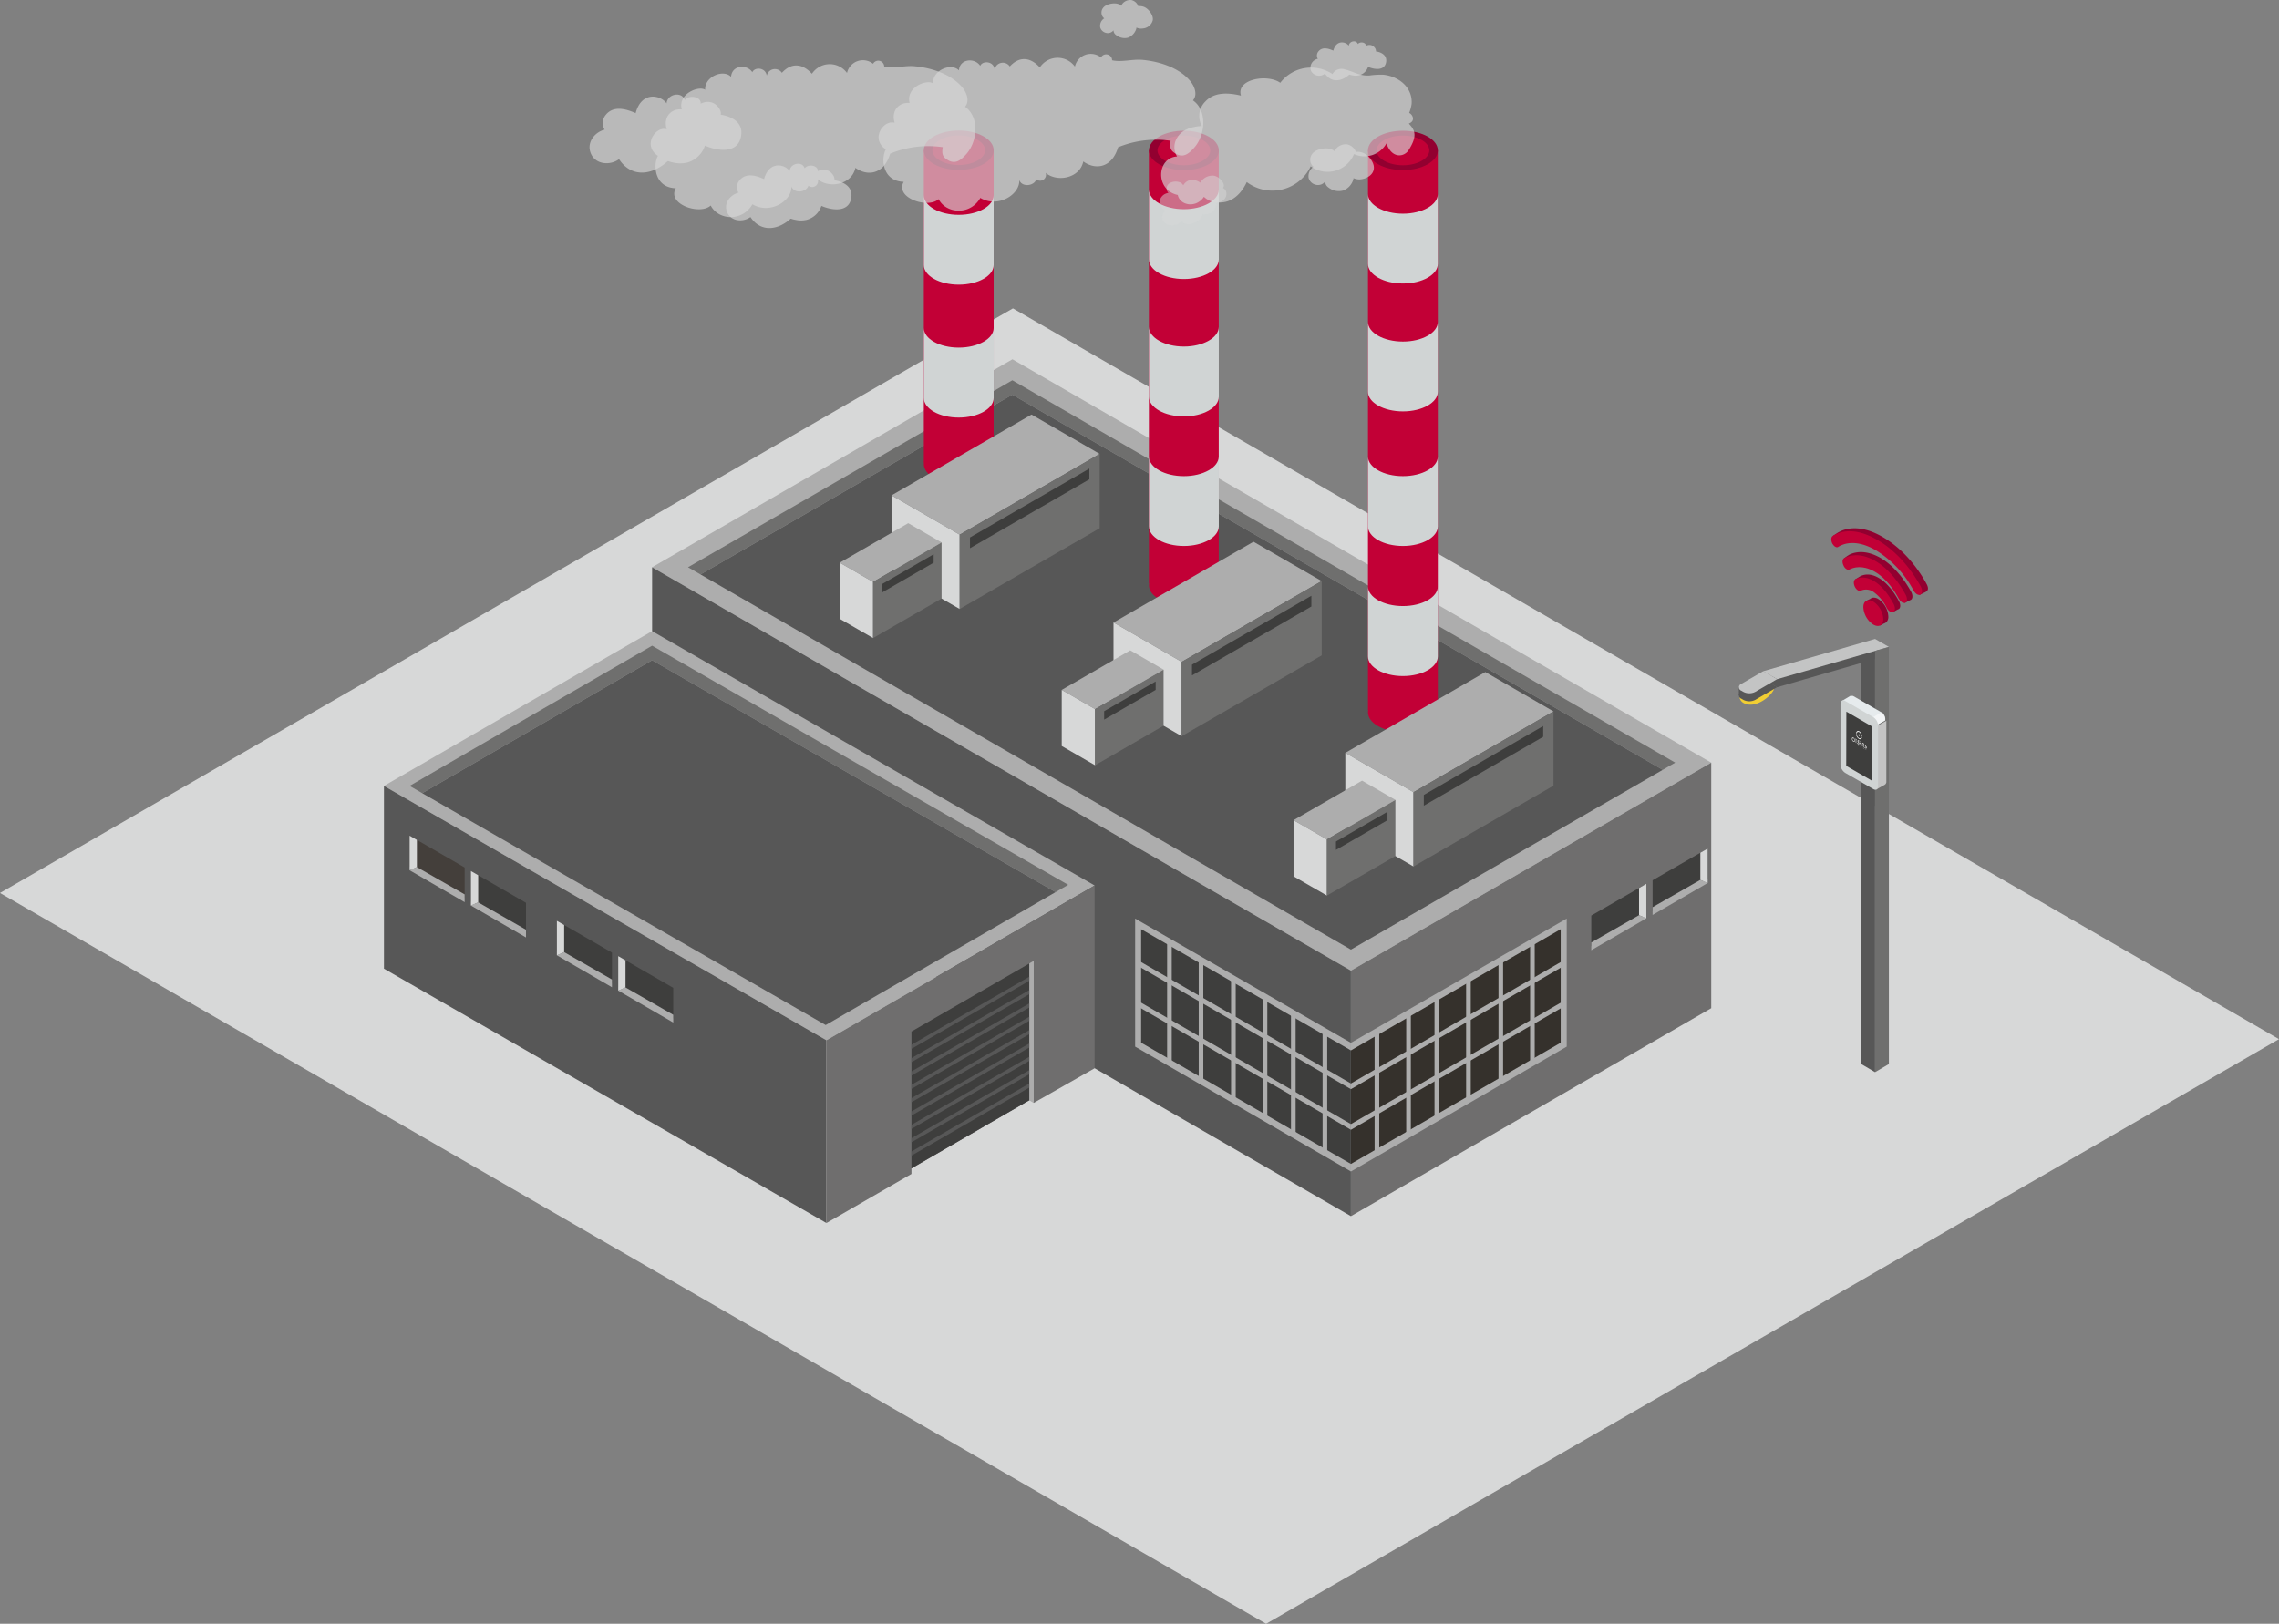 <svg xmlns="http://www.w3.org/2000/svg" viewBox="0 0 669.9 477.44"><rect x="0" y="0" width="669.9" height="477.44" fill="#808080" stroke="none"/><defs><style>.cls-1{isolation:isolate;}.cls-19,.cls-2,.cls-20{fill:#d7d8d8;}.cls-3{fill:#f1ce33;}.cls-4{fill:#575757;}.cls-5{fill:#c3c4c4;}.cls-6{fill:#6f6f6e;}.cls-7{fill:#920030;}.cls-8{fill:#c20036;}.cls-9{fill:#c4c4c4;}.cls-10{fill:#e6ebed;}.cls-11,.cls-14{fill:#fff;}.cls-11,.cls-20{opacity:0.5;}.cls-11{mix-blend-mode:multiply;}.cls-12{fill:#d0d4d4;}.cls-13{fill:#3e3e3d;}.cls-15{fill:#adadad;}.cls-16{fill:#6f6e6e;}.cls-17{fill:#35312c;}.cls-18{fill:#443f3b;}.cls-19{opacity:0.65;}</style></defs><g class="cls-1"><g id="Capa_2" data-name="Capa 2"><g id="Capa_1-2" data-name="Capa 1"><polygon class="cls-2" points="297.74 90.67 0 262.56 372.17 477.44 669.9 305.54 297.74 90.67"/><path class="cls-3" d="M511.33,205.06a2.37,2.37,0,0,0,1.32,1.71c3.77,1.88,8.87-2.9,8.87-4.54a41,41,0,0,0-6.64.34,5.11,5.11,0,0,0-1.39.32A6.59,6.59,0,0,0,511.33,205.06Z"/><polygon class="cls-4" points="551.17 315.25 547.1 312.86 547.1 192.61 551.17 191.38 551.17 315.25"/><polygon class="cls-4" points="551.17 190.23 518.31 199.72 522.37 202.07 555.23 192.58 551.17 190.23"/><polygon class="cls-5" points="551.17 187.87 518.31 197.35 522.37 199.7 555.23 190.21 551.17 187.87"/><polygon class="cls-6" points="555.23 312.86 551.17 315.25 551.17 191.38 555.23 190.21 555.23 312.86"/><path class="cls-4" d="M511.85,203.43a1.06,1.06,0,0,0,0,2l.6.35a3.83,3.83,0,0,0,3.5,0l6.42-3.74-4.06-2.35Z"/><rect class="cls-4" x="511.12" y="202.09" width="2.49" height="2.38" transform="translate(-0.38 0.96) rotate(-0.11)"/><path class="cls-5" d="M511.85,201.08a1.06,1.06,0,0,0,0,2l.6.35a3.83,3.83,0,0,0,3.5,0l6.42-3.74-4.06-2.35Z"/><path class="cls-7" d="M550.44,175.75h0a2.49,2.49,0,0,1,1.74.42,6.54,6.54,0,0,1,2.89,5.2,2.17,2.17,0,0,1-.6,1.58h0a2.46,2.46,0,0,1-.85.44l-1,.54-4-7.27,1.15-.58a1.46,1.46,0,0,1,.67-.33"/><path class="cls-7" d="M546.78,169.45c1.11-.55,3-1,5.55.53,2.75,1.61,4.75,4.71,5.87,6.81.59,1.1.44,2.25-.3,2.38l-.39.21-1,.54-6.18-7.39a3.54,3.54,0,0,0-1.85.32c-.47.23-1.14-.13-1.62-.86h0c-.18-.26-.3-.54.15-1.16l-1.75-.42Z"/><path class="cls-7" d="M543.56,163.11c1.61-.81,4.7-1.54,8.94.79,4.63,2.56,7.76,7.35,9.27,10.12.6,1.09.46,2.25-.27,2.42,0,0-.45.25-.5.25l-1.1.58-4.84-7-6.83-4.39a6.72,6.72,0,0,0-3.29.71c-.47.25-1.17-.14-1.63-.91h0l0,0-.45,0-.85-1.49.89-.66Z"/><path class="cls-7" d="M538.7,157.63l1.29-.87c1.79-1.16,6.07-2.87,12.79.78l.2.11c7.1,3.95,11.43,10.57,13.3,14,.47.85.58,1.6.22,2l-.36.34-.2.11a2.27,2.27,0,0,1-.5.23l-1.19.59-2-2.9L554,162l-4.71-2.69c-3.9-1.18-6.45-.1-7.63.65-.45.29-1.14-.06-1.61-.81h0a2.94,2.94,0,0,1-.42-1.14Z"/><path class="cls-8" d="M538.73,160c.47.75,1.14,1.1,1.59.81,1.46-.93,5.11-2.39,10.88.87l.18.1a30.79,30.79,0,0,1,11.1,11.85c.47.87,1.25,1.41,1.84,1.27h0c.74-.17.88-1.33.29-2.42-1.85-3.39-6.11-10-13.1-13.92l-.21-.11c-6.62-3.66-10.83-2-12.6-.84-.55.36-.53,1.48,0,2.39Z"/><path class="cls-8" d="M542,166.55c.46.76,1.15,1.15,1.62.91,1.21-.63,3.83-1.42,7.37.59l.13.07c3.53,2.07,5.91,5.82,7,7.91.46.85,1.21,1.37,1.78,1.24.72-.18.85-1.32.26-2.39-1.49-2.76-4.57-7.51-9.13-10.06-4.39-2.46-7.54-1.49-9-.67-.58.31-.58,1.44,0,2.38Z"/><path class="cls-8" d="M556.34,180h0c.73-.13.88-1.26.3-2.36-1.1-2.09-3.08-5.17-5.79-6.78-2.5-1.49-4.37-1.09-5.46-.55-.62.31-.61,1.53,0,2.51h0c.47.73,1.13,1.09,1.59.86a3.78,3.78,0,0,1,3.73.37,12.4,12.4,0,0,1,3.89,4.7c.43.82,1.14,1.34,1.69,1.24"/><path class="cls-8" d="M547.72,178.45a6.56,6.56,0,0,0,2.8,5.12c1.63,1,3,.4,3.06-1.45a6.56,6.56,0,0,0-2.85-5.17c-1.61-1-3-.31-3,1.5"/><g id="_5" data-name="5"><g class="cls-1"><path class="cls-9" d="M552,231.2l0-17.87,2.48-1.41,0,17.87a1,1,0,0,1-.42.91l-2.48,1.41A1,1,0,0,0,552,231.2Z"/><path class="cls-10" d="M543.89,204.62h0l.07,0,.08,0h.36l.13,0,.05,0h0l.07,0,.2.09,8.23,4.76a1.51,1.51,0,0,1,.26.18l.09.07.12.11,0,.06.05.05.06.06a1.71,1.71,0,0,1,.11.14l0,.05,0,0,0,.05.08.12.07.12h0l.06.1.06.12,0,.11h0a.5.5,0,0,0,.05.13,1.5,1.5,0,0,0,.07.2v0s0,0,0,.05,0,.11,0,.16,0,.07,0,.1v.1a1.32,1.32,0,0,1,0,.28l-2.48,1.41a1.84,1.84,0,0,0,0-.33V213a1.73,1.73,0,0,0-.07-.31v0a2.19,2.19,0,0,0-.12-.33h0c-.05-.11-.11-.22-.17-.33h0a2.2,2.2,0,0,0-.19-.3l0,0-.21-.25-.05,0-.18-.17-.08-.07-.27-.19-8.23-4.75-.26-.12,0,0-.23,0h-.26a.65.65,0,0,0-.21.07Z"/></g><path class="cls-11" d="M553.08,209.44l0,0a1.51,1.51,0,0,1,.26.18l.09.07.12.11,0,.06.05.05.06.06a1.71,1.71,0,0,1,.11.14l0,.05,0,0,0,.05.08.12.07.12h0l.06.1.06.12,0,.11h0a.5.5,0,0,0,.05.13.78.78,0,0,0,0,.14.14.14,0,0,0,0,.06v0s0,0,0,.05,0,.11,0,.16,0,.07,0,.1v.1a1.32,1.32,0,0,1,0,.28l-2.48,1.41a1.84,1.84,0,0,0,0-.33V213a1.73,1.73,0,0,0-.07-.31v0a2.19,2.19,0,0,0-.12-.33h0c-.05-.11-.11-.22-.17-.33h0a2.2,2.2,0,0,0-.19-.3l0,0-.21-.25-.05,0-.18-.17-.08-.07-.27-.19,0,0Z"/><path class="cls-12" d="M541,206.93c0-.9.64-1.26,1.42-.81l8.23,4.75a3.14,3.14,0,0,1,1.42,2.46l0,17.87c0,.9-.64,1.27-1.42.81l-8.23-4.75a3.14,3.14,0,0,1-1.42-2.45Z"/><polygon class="cls-13" points="542.69 225.19 542.73 209.24 550.31 213.63 550.28 229.57 542.69 225.19 542.69 225.19"/></g><path class="cls-14" d="M544.17,216.54s0,0,0,0a.11.11,0,0,1,0,.07l0,1.08-.13-.08,0-1.07a.08.08,0,0,1,0-.05S544.15,216.52,544.17,216.54Zm.64.35a.79.79,0,0,1,.18.14,1.43,1.43,0,0,1,.14.2l.09.24a.69.69,0,0,1,0,.25.45.45,0,0,1,0,.2.27.27,0,0,1-.1.13.25.25,0,0,1-.15,0,.41.41,0,0,1-.17,0,.8.8,0,0,1-.17-.15.72.72,0,0,1-.14-.2.85.85,0,0,1-.09-.24,1,1,0,0,1,0-.24.54.54,0,0,1,0-.2.39.39,0,0,1,.1-.14.37.37,0,0,1,.15,0A.41.41,0,0,1,544.81,216.89Zm0,1a.38.38,0,0,0,.13,0,.17.17,0,0,0,.1,0,.36.36,0,0,0,.07-.1.29.29,0,0,0,0-.14,1,1,0,0,0,0-.17l-.06-.17a.71.71,0,0,0-.1-.14l-.12-.1a.27.27,0,0,0-.12,0,.2.2,0,0,0-.11,0,.35.35,0,0,0-.07.09.61.61,0,0,0,0,.15.35.35,0,0,0,0,.17.52.52,0,0,0,.06.16l.09.14A.53.53,0,0,0,544.78,217.87Zm.55-.7.4.23a.08.08,0,0,1,0,0,.19.19,0,0,1,0,.07.08.08,0,0,1,0,.05h0l-.13-.08,0,1-.13-.07,0-1-.14-.08a.08.08,0,0,1,0,0,.25.25,0,0,1,0-.07.08.08,0,0,1,0-.05Zm.78.91.1,0,.09.09a.25.25,0,0,1,.08.12.59.59,0,0,1,.06.14.66.66,0,0,1,0,.14.37.37,0,0,1,0,.12.28.28,0,0,1-.06.08.16.16,0,0,1-.09,0l-.11,0-.32-.18v-.17l.33.18h.1l0,0s0,0,0-.06a.22.22,0,0,0,0-.08l0-.07,0-.06a.1.1,0,0,0,0,0l-.08-.05h-.05l-.08-.09-.06-.1a.56.56,0,0,1,0-.12.49.49,0,0,1,0-.12.43.43,0,0,1,0-.12.2.2,0,0,1,.06-.07l.08,0a.16.16,0,0,1,.09,0l.25.13s0,0,0,.05a.17.17,0,0,1,0,.07s0,0,0,0a0,0,0,0,1,0,0l-.25-.13,0,0,0,0,0,0a.07.07,0,0,0,0,.05.13.13,0,0,0,0,.06.08.08,0,0,0,0,.06.21.21,0,0,0,0,.06Zm.59.86.45.24v.17l-.57-.31,0-1.08a.08.08,0,0,1,0-.05h0l.41.23s0,0,0,0a.14.14,0,0,1,0,.06s0,0,0,0a0,0,0,0,1,0,0l-.35-.19v.33l.23.13v.16l-.24-.13Zm.95-.48a.67.67,0,0,1,.14.11,1.3,1.3,0,0,1,.1.15.62.62,0,0,1,.07.19.37.37,0,0,1,0,.18l0,.72-.13-.08,0-.71a.37.37,0,0,0,0-.11.61.61,0,0,0-.05-.12.47.47,0,0,0-.06-.09l-.08-.07-.08,0-.07,0a.1.1,0,0,0,0,.06.3.3,0,0,0,0,.1l0,.71-.13-.07,0-.72a.33.33,0,0,1,0-.15.21.21,0,0,1,.08-.1.15.15,0,0,1,.11,0A.33.33,0,0,1,547.65,218.46Zm.71.86.09.06a.25.25,0,0,1,.1.08.83.83,0,0,1,.08.12.58.58,0,0,1,0,.14.78.78,0,0,1,0,.14.21.21,0,0,1,0,.12.12.12,0,0,1-.06.08.11.11,0,0,1-.08,0,.23.23,0,0,1-.11,0l-.32-.18v-.17l.33.18h.09s0,0,0,0,0,0,0-.06,0,0,0-.07l0-.08,0-.06,0,0-.09,0,0,0h0a.34.34,0,0,1-.08-.09l-.06-.1a.56.56,0,0,1,0-.12.25.25,0,0,1,0-.12.2.2,0,0,1,0-.11.22.22,0,0,1,.05-.08l.08,0a.19.19,0,0,1,.1,0l.25.13,0,0a.25.25,0,0,1,0,.07s0,0,0,0h0l-.24-.13h-.09l0,0a.09.09,0,0,0,0,.05v.07l0,.06,0,0S548.34,219.32,548.36,219.32Z"/><path class="cls-14" d="M547.14,216.63c-.06.41-.36.59-.7.4a1.51,1.51,0,0,1-.66-1.15l-.18-.1a1.86,1.86,0,0,0,.83,1.47c.44.25.82,0,.88-.52Zm-.64-1.6c-.45-.24-.83,0-.89.53l.18.1c.05-.41.35-.59.7-.4a1.49,1.49,0,0,1,.65,1.15l.18.1A1.92,1.92,0,0,0,546.5,215Z"/><path class="cls-14" d="M546.64,216.24a.38.38,0,0,0-.17-.33c-.1,0-.18,0-.19.13a.43.43,0,0,0,.18.34C546.56,216.43,546.64,216.37,546.64,216.24Z"/><path class="cls-14" d="M546.36,219.36h-.06l0,0s0,0,0-.05a.08.08,0,0,1,0,0,.43.43,0,0,1,0-.05.06.06,0,0,0,0,0l0,0h.07l0,0,0,0,0,0s0,0,0,.05l0,0v0l0,0v0h-.07l0,0v.08a0,0,0,0,1,0,0l0,0,0,0h.05a0,0,0,0,0,0,0s0,0,0,0l-.07,0v0l.08.05v.13h0Z"/><path class="cls-14" d="M546.45,219.23h0v0h0Zm0,0,0,0v.17h0Z"/><path class="cls-14" d="M546.5,219.29h0v0h0s0,0,0,0l0,0,0,0h.06s0,0,0,0,0,0,0,0,0,0,0,0v.13h0v-.12h0v0h0s0,0,0,0v.11h0v-.15h0v0h0v.11h0Z"/><path class="cls-14" d="M546.84,219.6a.05.05,0,0,1,0,0h0l0,0s0,0,0,0,0,0,0,0v-.07l0,0h0l0,0s0,0,0,0,0,0,0,0,0,0,0,0l-.1-.06v0s0,0,0,0,0,0,0,0h0v0Zm0-.06v-.06h0v0Z"/><path class="cls-14" d="M546.88,219.5h0v0h0l0,0v0s0,0,0,0v.14h0v-.12s0,0,0,0a0,0,0,0,0,0,0h0v.14h0Z"/><path class="cls-14" d="M547,219.64a0,0,0,0,1,0,0h.05l0,0,0,0s0,0,0,0v.08s0,0,0,0h0l0,0a.05.05,0,0,1,0,0l0,0v0S547,219.64,547,219.64Zm0,.07a0,0,0,0,0,0,0v0s0,0,0,0h0a0,0,0,0,1,0,0v-.06s0,0,0,0v0h-.05v0S547.05,219.7,547.05,219.71Z"/><path class="cls-14" d="M547.28,219.65l0,0v.24h0Z"/><path class="cls-14" d="M547.34,219.81v0h.06a0,0,0,0,1,0,0l0,0s0,0,0,0v0a0,0,0,0,1,0,0s0,0,0,0h-.05l0,0,0,0v-.11Zm0,.08a0,0,0,0,0,0,0v0l0,0h0v0a0,0,0,0,1,0,0s0,0,0,0,0,0,0,0,0,0,0,0,0,0,0,0h0v.08Z"/><path class="cls-14" d="M547.55,219.83l-.06,0v0l.15.08v0l-.06,0v.21h0Z"/><path class="cls-14" d="M547.86,220.22h0v0h-.05a0,0,0,0,1,0,0s0,0,0,0a.06.06,0,0,1,0,0s0,0,0,0V220h.07v0h0V220h0Zm-.1-.12a0,0,0,0,0,0,0v0l0,0h0v-.05a0,0,0,0,0,0,0v0s0,0,0,0h0v0Z"/><path class="cls-14" d="M547.93,220.05h0v0l0,0Zm0,0h0v.18h0Z"/><path class="cls-14" d="M548,220.32l0,0,0-.2h0l0,.17h0l0-.13,0,0Z"/><path class="cls-14" d="M548.14,220.16h0v0h0Zm0,0,0,0v.17h0Z"/><path class="cls-14" d="M548.19,220.35v0h.06v0h0v0h0v0h0s0,0,0,0v0a0,0,0,0,1,0,0h.06v0a0,0,0,0,1,0,0,0,0,0,0,1,0,0l0,0h0v0h0s0,0,0,0h0v0h0v.09h-.06l0,0,0,0v0Z"/><path class="cls-14" d="M548.34,220.28l0,0v0h0Zm0,0h0v.18l0,0Z"/><path class="cls-14" d="M548.38,220.38v0h.05l0,0a.05.05,0,0,1,0,0,0,0,0,0,1,0,0,.06.06,0,0,1,0,0s0,0,0,0,0,0,0,0h0l0,0,0,0a0,0,0,0,1,0,0,.08.08,0,0,1,0,0S548.38,220.39,548.38,220.38Zm0,.08a0,0,0,0,0,0,0v0h.05v-.07a0,0,0,0,0,0,0v0h-.06v.06Z"/><path class="cls-14" d="M548.54,220.42h0v0h.05l0,0,0,0v.17h0v-.12a0,0,0,0,0,0,0,0,0,0,0,0,0,0h0s0,0,0,0v.1h0Z"/><polygon class="cls-15" points="191.68 166.79 397.1 285.39 503.01 224.24 297.6 105.64 191.68 166.79"/><polygon class="cls-6" points="202.24 166.79 205.91 168.91 297.57 116.05 488.75 226.36 492.42 224.24 297.57 111.81 202.24 166.79"/><polygon class="cls-4" points="205.91 168.91 397.1 279.22 488.75 226.36 297.57 116.05 205.91 168.91"/><path class="cls-8" d="M281.81,130.67c-5.67,0-10.26,2.59-10.26,5.78s4.59,5.78,10.26,5.78,10.27-2.59,10.27-5.78S287.48,130.67,281.81,130.67Z"/><rect class="cls-8" x="271.55" y="44.16" width="20.53" height="91.81"/><path class="cls-7" d="M281.81,38.39c-5.67,0-10.26,2.58-10.26,5.77s4.59,5.78,10.26,5.78,10.27-2.59,10.27-5.78S287.48,38.39,281.81,38.39Z"/><path class="cls-8" d="M281.81,39.8c-4.28,0-7.76,2-7.76,4.36s3.48,4.37,7.76,4.37,7.76-2,7.76-4.37S286.1,39.8,281.81,39.8Z"/><path class="cls-12" d="M281.81,63.17c-5.67,0-10.26-2.59-10.26-5.78V77.92c0,3.19,4.59,5.78,10.26,5.78s10.27-2.59,10.27-5.78V57.39C292.08,60.58,287.48,63.17,281.81,63.17Z"/><path class="cls-12" d="M281.81,102.21c-5.67,0-10.26-2.59-10.26-5.78V117c0,3.2,4.59,5.78,10.26,5.78s10.27-2.58,10.27-5.78V96.43C292.08,99.62,287.48,102.21,281.81,102.21Z"/><path class="cls-8" d="M348,166.32c-5.67,0-10.27,2.59-10.27,5.78s4.6,5.78,10.27,5.78,10.26-2.59,10.26-5.78S353.65,166.32,348,166.32Z"/><rect class="cls-8" x="337.71" y="44.16" width="20.53" height="127.28"/><path class="cls-7" d="M348,38.44c-5.67,0-10.27,2.59-10.27,5.78S342.31,50,348,50s10.26-2.59,10.26-5.78S353.65,38.44,348,38.44Z"/><path class="cls-8" d="M348,39.85c-4.29,0-7.76,2-7.76,4.37s3.47,4.37,7.76,4.37,7.76-2,7.76-4.37S352.26,39.85,348,39.85Z"/><path class="cls-12" d="M348,61.51c-5.67,0-10.27-2.59-10.27-5.78V76.26c0,3.2,4.6,5.78,10.27,5.78s10.26-2.58,10.26-5.78V55.73C358.24,58.92,353.65,61.51,348,61.51Z"/><path class="cls-12" d="M348,101.9c-5.67,0-10.27-2.59-10.27-5.78v20.53c0,3.19,4.6,5.78,10.27,5.78s10.26-2.59,10.26-5.78V96.12C358.24,99.31,353.65,101.9,348,101.9Z"/><path class="cls-8" d="M412.38,203.66c-5.67,0-10.27,2.59-10.27,5.78s4.6,5.78,10.27,5.78,10.26-2.59,10.26-5.78S418.05,203.66,412.38,203.66Z"/><rect class="cls-8" x="402.11" y="44.16" width="20.53" height="164.62"/><path class="cls-7" d="M412.38,38.44c-5.67,0-10.27,2.59-10.27,5.78S406.71,50,412.38,50s10.26-2.59,10.26-5.78S418.05,38.44,412.38,38.44Z"/><path class="cls-8" d="M412.38,39.85c-4.29,0-7.76,2-7.76,4.37s3.47,4.37,7.76,4.37,7.76-2,7.76-4.37S416.66,39.85,412.38,39.85Z"/><path class="cls-12" d="M412.38,100.43c-5.67,0-10.27-2.59-10.27-5.78v20.53c0,3.19,4.6,5.78,10.27,5.78s10.26-2.59,10.26-5.78V94.65C422.64,97.84,418.05,100.43,412.38,100.43Z"/><path class="cls-12" d="M412.38,62.83c-5.67,0-10.27-2.59-10.27-5.78V77.58c0,3.19,4.6,5.78,10.27,5.78s10.26-2.59,10.26-5.78V57.05C422.64,60.24,418.05,62.83,412.38,62.83Z"/><path class="cls-12" d="M412.38,140c-5.67,0-10.27-2.59-10.27-5.78v20.53c0,3.19,4.6,5.78,10.27,5.78s10.26-2.59,10.26-5.78V134.22C422.64,137.41,418.05,140,412.38,140Z"/><polygon class="cls-15" points="262.06 145.65 282.09 157.22 323.24 133.46 303.21 121.89 262.06 145.65"/><polygon class="cls-2" points="262.06 167.5 282.09 179.06 282.09 157.22 262.06 145.65 262.06 167.5"/><polygon class="cls-6" points="282.09 179.06 323.24 155.31 323.24 133.46 282.09 157.22 282.09 179.06"/><polygon class="cls-15" points="246.83 165.45 256.64 171.11 276.77 159.49 266.97 153.83 246.83 165.45"/><polygon class="cls-2" points="246.83 181.95 256.64 187.61 256.64 171.11 246.83 165.45 246.83 181.95"/><polygon class="cls-6" points="256.64 187.61 276.77 175.99 276.77 159.49 256.64 171.11 256.64 187.61"/><polygon class="cls-13" points="259.3 174.19 274.44 165.45 274.44 162.97 259.3 171.72 259.3 174.19"/><polygon class="cls-13" points="285.12 161.19 320.21 140.93 320.21 137.77 285.12 158.03 285.12 161.19"/><polygon class="cls-15" points="327.31 183.04 347.35 194.61 388.5 170.85 368.46 159.28 327.31 183.04"/><polygon class="cls-2" points="327.31 204.89 347.35 216.46 347.35 194.61 327.31 183.04 327.31 204.89"/><polygon class="cls-6" points="347.35 216.46 388.5 192.7 388.5 170.85 347.35 194.61 347.35 216.46"/><polygon class="cls-15" points="312.09 202.85 321.89 208.51 342.03 196.88 332.23 191.22 312.09 202.85"/><polygon class="cls-2" points="312.09 219.35 321.89 225.01 321.89 208.51 312.09 202.85 312.09 219.35"/><polygon class="cls-6" points="321.89 225.01 342.03 213.38 342.03 196.88 321.89 208.51 321.89 225.01"/><polygon class="cls-13" points="324.56 211.59 339.7 202.85 339.7 200.37 324.56 209.11 324.56 211.59"/><polygon class="cls-13" points="350.38 198.59 385.47 178.33 385.47 175.17 350.38 195.43 350.38 198.59"/><polygon class="cls-15" points="395.45 221.36 415.49 232.93 456.64 209.17 436.61 197.6 395.45 221.36"/><polygon class="cls-2" points="395.45 243.21 415.49 254.77 415.49 232.93 395.45 221.36 395.45 243.21"/><polygon class="cls-6" points="415.49 254.77 456.64 231.01 456.64 209.17 415.49 232.93 415.49 254.77"/><polygon class="cls-15" points="380.23 241.16 390.04 246.82 410.17 235.19 400.37 229.53 380.23 241.16"/><polygon class="cls-2" points="380.23 257.66 390.04 263.32 390.04 246.82 380.23 241.16 380.23 257.66"/><polygon class="cls-6" points="390.04 263.32 410.17 251.7 410.17 235.19 390.04 246.82 390.04 263.32"/><polygon class="cls-13" points="392.7 249.9 407.84 241.16 407.84 238.68 392.7 247.43 392.7 249.9"/><polygon class="cls-13" points="418.52 236.9 453.61 216.64 453.61 213.48 418.52 233.74 418.52 236.9"/><polygon class="cls-4" points="191.68 239 397.1 357.59 397.1 285.39 191.68 166.79 191.68 239"/><polygon class="cls-16" points="397.1 357.59 503.01 296.44 503.01 224.24 397.1 285.39 397.1 357.59"/><polygon class="cls-15" points="112.86 231.08 242.93 305.87 321.76 260.36 191.68 185.57 112.86 231.08"/><polygon class="cls-6" points="120.4 231.08 124.11 233.22 191.68 194.13 310.28 262.31 313.99 260.17 191.68 189.85 120.4 231.08"/><polygon class="cls-4" points="124.11 233.22 242.7 301.4 310.28 262.31 191.68 194.13 124.11 233.22"/><polygon class="cls-4" points="112.86 284.82 242.93 359.61 242.93 305.87 112.86 231.08 112.86 284.82"/><polygon class="cls-16" points="242.93 359.61 267.92 345.18 267.92 343.54 302.82 323.36 303.86 324.28 321.76 314.1 321.76 260.36 242.93 305.87 242.93 359.61"/><polygon class="cls-15" points="333.67 307.74 397.1 344.45 397.1 306.62 333.67 270.09 333.67 307.74"/><polygon class="cls-13" points="335.43 306.59 397.1 342.23 397.1 308.85 335.43 273.21 335.43 306.59"/><polygon class="cls-15" points="343.07 312.44 344.43 313.23 344.43 277.09 343.07 276.3 343.07 312.44"/><polygon class="cls-15" points="352.36 317.81 353.71 318.6 353.71 282.52 352.36 281.74 352.36 317.81"/><polygon class="cls-15" points="361.87 323.19 363.23 323.97 363.23 287.93 361.87 287.14 361.87 323.19"/><polygon class="cls-15" points="371.16 328.56 372.52 329.34 372.52 293.08 371.16 292.29 371.16 328.56"/><polygon class="cls-15" points="379.48 333.71 380.84 334.49 380.84 297.89 379.48 297.11 379.48 333.71"/><polygon class="cls-15" points="388.77 339.08 390.13 339.86 390.13 303.6 388.77 302.81 388.77 339.08"/><polygon class="cls-15" points="334.13 295.74 397.1 332.19 397.1 330.52 334.13 294.07 334.13 295.74"/><polygon class="cls-15" points="334.13 283.8 397.1 320.25 397.1 318.58 334.13 282.13 334.13 283.8"/><polygon class="cls-15" points="397.1 344.45 460.53 307.74 460.53 270.09 397.1 306.62 397.1 344.45"/><polygon class="cls-17" points="397.1 342.23 458.76 306.59 458.76 273.21 397.1 308.85 397.1 342.23"/><polygon class="cls-15" points="449.77 313.23 451.12 312.44 451.12 276.3 449.77 277.09 449.77 313.23"/><polygon class="cls-15" points="440.48 318.6 441.83 317.81 441.83 281.74 440.48 282.52 440.48 318.6"/><polygon class="cls-15" points="430.96 323.97 432.32 323.19 432.32 287.14 430.96 287.93 430.96 323.97"/><polygon class="cls-15" points="421.67 329.34 423.03 328.56 423.03 292.29 421.67 293.08 421.67 329.34"/><polygon class="cls-15" points="413.35 334.49 414.71 333.71 414.71 297.11 413.35 297.89 413.35 334.49"/><polygon class="cls-15" points="404.06 339.86 405.42 339.08 405.42 302.81 404.06 303.6 404.06 339.86"/><polygon class="cls-15" points="397.1 332.19 460.06 295.74 460.06 294.07 397.1 330.52 397.1 332.19"/><polygon class="cls-15" points="397.1 320.25 460.06 283.8 460.06 282.13 397.1 318.58 397.1 320.25"/><polygon class="cls-13" points="163.69 279.75 179.88 289.1 179.88 280.09 163.69 270.74 163.69 279.75"/><polygon class="cls-15" points="163.69 280.89 179.88 290.28 179.88 288 165.83 279.96 163.69 280.89"/><polygon class="cls-2" points="163.69 280.89 165.83 279.96 165.83 271.98 163.69 270.74 163.69 280.89"/><polygon class="cls-13" points="181.72 290.13 197.9 299.48 197.9 290.46 181.72 281.12 181.72 290.13"/><polygon class="cls-15" points="181.72 291.27 197.9 300.66 197.9 298.38 183.86 290.34 181.72 291.27"/><polygon class="cls-2" points="181.72 291.27 183.86 290.34 183.86 282.36 181.72 281.12 181.72 291.27"/><polygon class="cls-13" points="485.77 267.85 501.96 258.5 501.96 249.49 485.77 258.83 485.77 267.85"/><polygon class="cls-15" points="485.77 266.75 485.77 269.03 501.96 259.64 499.81 258.71 485.77 266.75"/><polygon class="cls-2" points="499.81 258.71 501.96 259.64 501.96 249.49 499.81 250.73 499.81 258.71"/><polygon class="cls-13" points="467.75 278.22 483.93 268.87 483.93 259.86 467.75 269.21 467.75 278.22"/><polygon class="cls-15" points="467.75 277.12 467.75 279.4 483.93 270.02 481.79 269.09 467.75 277.12"/><polygon class="cls-2" points="481.79 269.09 483.93 270.02 483.93 259.86 481.79 261.1 481.79 269.09"/><polygon class="cls-18" points="120.4 254.73 136.58 264.08 136.58 255.07 120.4 245.72 120.4 254.73"/><polygon class="cls-15" points="120.4 255.88 136.58 265.26 136.58 262.98 122.54 254.95 120.4 255.88"/><polygon class="cls-2" points="120.4 255.88 122.54 254.95 122.54 246.96 120.4 245.72 120.4 255.88"/><polygon class="cls-13" points="138.42 265.11 154.61 274.46 154.61 265.45 138.42 256.1 138.42 265.11"/><polygon class="cls-15" points="138.42 266.25 154.61 275.64 154.61 273.36 140.56 265.32 138.42 266.25"/><polygon class="cls-2" points="138.42 266.25 140.56 265.32 140.56 257.34 138.42 256.1 138.42 266.25"/><polygon class="cls-13" points="267.92 343.54 302.82 323.36 302.82 283.15 267.92 303.3 267.92 343.54"/><polygon class="cls-15" points="302.55 323.53 303.86 324.28 303.86 282.52 302.55 283.28 302.55 323.53"/><polygon class="cls-4" points="267.92 316.25 302.55 296.24 302.55 295.04 267.92 315.04 267.92 316.25"/><polygon class="cls-4" points="267.92 320.17 302.55 300.16 302.55 298.96 267.92 318.96 267.92 320.17"/><polygon class="cls-4" points="267.92 324.1 302.55 304.09 302.55 302.89 267.92 322.89 267.92 324.1"/><polygon class="cls-4" points="267.92 308.4 302.55 288.39 302.55 287.19 267.92 307.19 267.92 308.4"/><polygon class="cls-4" points="267.92 312.32 302.55 292.32 302.55 291.12 267.92 311.12 267.92 312.32"/><polygon class="cls-4" points="267.92 328.02 302.55 308.01 302.55 306.81 267.92 326.81 267.92 328.02"/><polygon class="cls-4" points="267.92 331.94 302.55 311.94 302.55 310.74 267.92 330.74 267.92 331.94"/><polygon class="cls-4" points="267.92 335.87 302.55 315.86 302.55 314.66 267.92 334.66 267.92 335.87"/><polygon class="cls-4" points="267.92 339.79 302.55 319.78 302.55 318.58 267.92 338.58 267.92 339.79"/><path class="cls-12" d="M348,140c-5.67,0-10.27-2.59-10.27-5.78v20.53c0,3.19,4.6,5.78,10.27,5.78s10.26-2.59,10.26-5.78V134.22C358.24,137.41,353.65,140,348,140Z"/><path class="cls-12" d="M412.38,178.2c-5.67,0-10.27-2.59-10.27-5.78V193c0,3.19,4.6,5.78,10.27,5.78s10.26-2.59,10.26-5.78V172.42C422.64,175.61,418.05,178.2,412.38,178.2Z"/><path class="cls-19" d="M211.82,33.71c.57-1-1.7-5.21-5.87-3.24.27-2-3.3-2.75-4.67-1.07-.86-2.62-5.15-1.8-5.35,1-1.59-2.38-7.32-3.83-9.09,2.86C184,32,180.35,31,178.1,33.72a3.78,3.78,0,0,0-.39,4.4c-3,.79-5.41,3.87-4,7.08s5.65,3.51,8.26,1.6c3.2,4.91,8.52,5,13.13,1.56,1.87-1.4.53-1,2.91-.54a9.14,9.14,0,0,0,3.93,0,7.63,7.63,0,0,0,5.28-5c3.78,1.64,9.88,2.5,10.65-3C218.43,36,215.18,34.21,211.82,33.71Z"/><path class="cls-19" d="M283.68,31.39c1.42-1.68.52-4.21-1-5.93-3.36-3.82-9.1-5.56-14-6-2.77-.23-6.12.76-8.77.13a1.75,1.75,0,0,0-3.28-.84,4.79,4.79,0,0,0-7.66,2.7,6.27,6.27,0,0,0-10.31.24c-2.9-3.18-6.14-3.23-8.83-.28a2.46,2.46,0,0,0-4.45.82c-.34-2.42-3.53-2.6-4.24-1-1.6-2.44-6-2.12-6.25,1.35-2.33-2.37-7.87,0-7.61,3.83-1.66-1.3-8.1,1-6.9,5.76-2.76-.33-5.57,1.94-4.4,5.82-3.18-1-7.28,4.67-2.6,7.83-1.47,2.73-1,9.35,5.27,9.53-2.69,4.73,7.14,8,10.26,5.08,2.24,4.35,9.29,4.85,12.26-.36,5.21,3.09,11.7-1,11.46-5.27.74,2.22,4.35,1.82,5-.19a1.74,1.74,0,0,0,2.75-1.9c3.27,2.78,10,1.68,11.06-3.37,3.34,2.49,8.36,2.13,10.23-4.16a29.45,29.45,0,0,1,15.44-1.91c-.21,1.35-.27,2.47.82,3.33,2.64,2.07,4.41.56,5.92-1.08C287.31,41.87,288.08,34.48,283.68,31.39Z"/><path class="cls-19" d="M245.22,53c.48-.84-1.4-4.3-4.84-2.67.22-1.66-2.72-2.28-3.86-.88-.71-2.17-4.25-1.49-4.42.84-1.31-2-6-3.16-7.51,2.36-2.35-1.08-5.35-1.92-7.21.36a3.11,3.11,0,0,0-.32,3.63c-2.46.66-4.47,3.2-3.29,5.85s4.67,2.9,6.82,1.33c2.64,4,7,4.12,10.84,1.28,1.54-1.16.44-.78,2.41-.45a7.38,7.38,0,0,0,3.24,0,6.28,6.28,0,0,0,4.36-4.11c3.13,1.35,8.16,2.06,8.8-2.47C250.69,54.9,248,53.42,245.22,53Z"/><path class="cls-19" d="M404.41,15.1c.28-.51-.85-2.61-2.93-1.62.13-1-1.65-1.38-2.34-.53-.43-1.31-2.57-.9-2.67.51-.8-1.19-3.66-1.91-4.55,1.43-1.42-.66-3.24-1.17-4.36.21a1.9,1.9,0,0,0-.2,2.2,2.66,2.66,0,0,0-2,3.54,2.69,2.69,0,0,0,4.12.8c1.6,2.45,4.26,2.5,6.56.77.93-.69.27-.47,1.46-.26a4.63,4.63,0,0,0,2,0,3.84,3.84,0,0,0,2.64-2.49c1.89.81,4.93,1.24,5.32-1.5C407.71,16.25,406.08,15.35,404.41,15.1Z"/><path class="cls-19" d="M350.67,29.51c1.42-1.67.52-4.2-1-5.92-3.36-3.82-9.1-5.57-14-6-2.77-.23-6.12.76-8.77.13a1.75,1.75,0,0,0-3.28-.84,4.79,4.79,0,0,0-7.66,2.7,6.27,6.27,0,0,0-10.31.24c-2.9-3.18-6.14-3.23-8.83-.28a2.46,2.46,0,0,0-4.45.81c-.34-2.41-3.53-2.59-4.24-1-1.6-2.44-6.05-2.12-6.25,1.34-2.33-2.36-7.87,0-7.62,3.84-1.65-1.3-8.09,1-6.89,5.75-2.76-.32-5.57,1.94-4.4,5.82-3.18-1-7.28,4.67-2.6,7.83-1.47,2.74-1,9.36,5.27,9.53-2.69,4.74,7.13,8,10.26,5.09,2.24,4.35,9.29,4.84,12.26-.36,5.21,3.09,11.7-1,11.46-5.27.74,2.21,4.35,1.82,5-.2a1.73,1.73,0,0,0,2.75-1.89c3.27,2.78,10,1.68,11.06-3.37,3.34,2.49,8.36,2.13,10.23-4.16a29.45,29.45,0,0,1,15.44-1.91c-.21,1.35-.27,2.46.82,3.33,2.64,2.07,4.41.56,5.92-1.09C354.3,40,355.07,32.61,350.67,29.51Z"/><path class="cls-20" d="M359.49,55.26c1-1.2-1.11-3.31-2.61-3.6a4.09,4.09,0,0,0-4.05,2.06,3.72,3.72,0,0,0-3.61-.56,3.14,3.14,0,0,0-1.4,1.33,2.07,2.07,0,0,0-.89-.84,3.59,3.59,0,0,0-3,.14,1.84,1.84,0,0,0-.47,2.94A3,3,0,0,0,341,58.66,2.92,2.92,0,0,0,342.68,62a2.08,2.08,0,0,0-1,1.3,2.26,2.26,0,0,0,1.25,2.59,3.76,3.76,0,0,0,4.39-.82,1.42,1.42,0,0,0,.32.37,3.33,3.33,0,0,0,2.79.32c1.24-.3,3-1.51,3.08-2.89a1.79,1.79,0,0,0,.37.11,3,3,0,0,0,2.16-.47,2.91,2.91,0,0,0,1.43-2.92h.34A3.08,3.08,0,0,0,360,58.46a2.33,2.33,0,0,0,.31-2.4A2,2,0,0,0,359.49,55.26Z"/><path class="cls-19" d="M337.1,2.5a3.34,3.34,0,0,0-2.51-.68,2.8,2.8,0,0,0-2-1.8A3,3,0,0,0,330,1a2.59,2.59,0,0,0-.41.7c-1.14-1.21-4.15-.7-5.15.39a2.27,2.27,0,0,0-.35,2.77,2.05,2.05,0,0,0,.49.53,2.61,2.61,0,0,0-1.17,2.69,2.31,2.31,0,0,0,1.9,1.63,2.1,2.1,0,0,0,2-.79,1.74,1.74,0,0,0,.8,1.42,4,4,0,0,0,3.46.74,4.06,4.06,0,0,0,2.31-2.27,1.93,1.93,0,0,0,.17-.7,3.2,3.2,0,0,0,1.93.26A3.28,3.28,0,0,0,338.84,6C339.09,4.75,338.07,3.27,337.1,2.5Z"/><path class="cls-19" d="M401.64,45.51a4.1,4.1,0,0,0-3.1-.85A3.45,3.45,0,0,0,396,42.44a3.73,3.73,0,0,0-3.19,1.19,3.14,3.14,0,0,0-.5.86c-1.41-1.49-5.12-.87-6.36.47a2.84,2.84,0,0,0-.44,3.43,2.51,2.51,0,0,0,.61.65,3.27,3.27,0,0,0-1.45,3.33,2.84,2.84,0,0,0,2.35,2,2.61,2.61,0,0,0,2.49-1,2.18,2.18,0,0,0,1,1.76,4.87,4.87,0,0,0,4.27.9,4.93,4.93,0,0,0,2.86-2.8,2.4,2.4,0,0,0,.21-.86,4,4,0,0,0,2.39.32c1.56-.25,3.23-1.19,3.56-2.85S402.83,46.46,401.64,45.51Z"/><path class="cls-19" d="M414.11,36.34c2.2-.85.95-2.84.11-3.13a11.8,11.8,0,0,0,.72-2.68c.33-4.88-3.85-8.13-8.38-8.57a24.16,24.16,0,0,0-4,.23c-3,.19-4.74-1.2-7.24-1.78a3.06,3.06,0,0,0-3.65,1.35,11.41,11.41,0,0,0-15.35,2.59c-3.65-2.67-13.05-1.14-11.55,3.76-3.59-.86-7.83-1.16-10.5,1.77a6,6,0,0,0-1,7.16c-2.75.19-5.67.89-7.2,3.36A5.17,5.17,0,0,0,346,46c-6,.35-6.55,9.87.2,11.33.64,3.09,5.37,4,7.69.54a6.2,6.2,0,0,0,5,1.66c3.59-.14,6.11-2.82,7.59-6a12.46,12.46,0,0,0,18.78-4.62A8.42,8.42,0,0,0,398,45.31a7.44,7.44,0,0,0,9.54-3.15c1.61,4.63,5.24,4,6.5,2C416.79,39.89,415.87,38.19,414.11,36.34Z"/></g></g></g></svg>